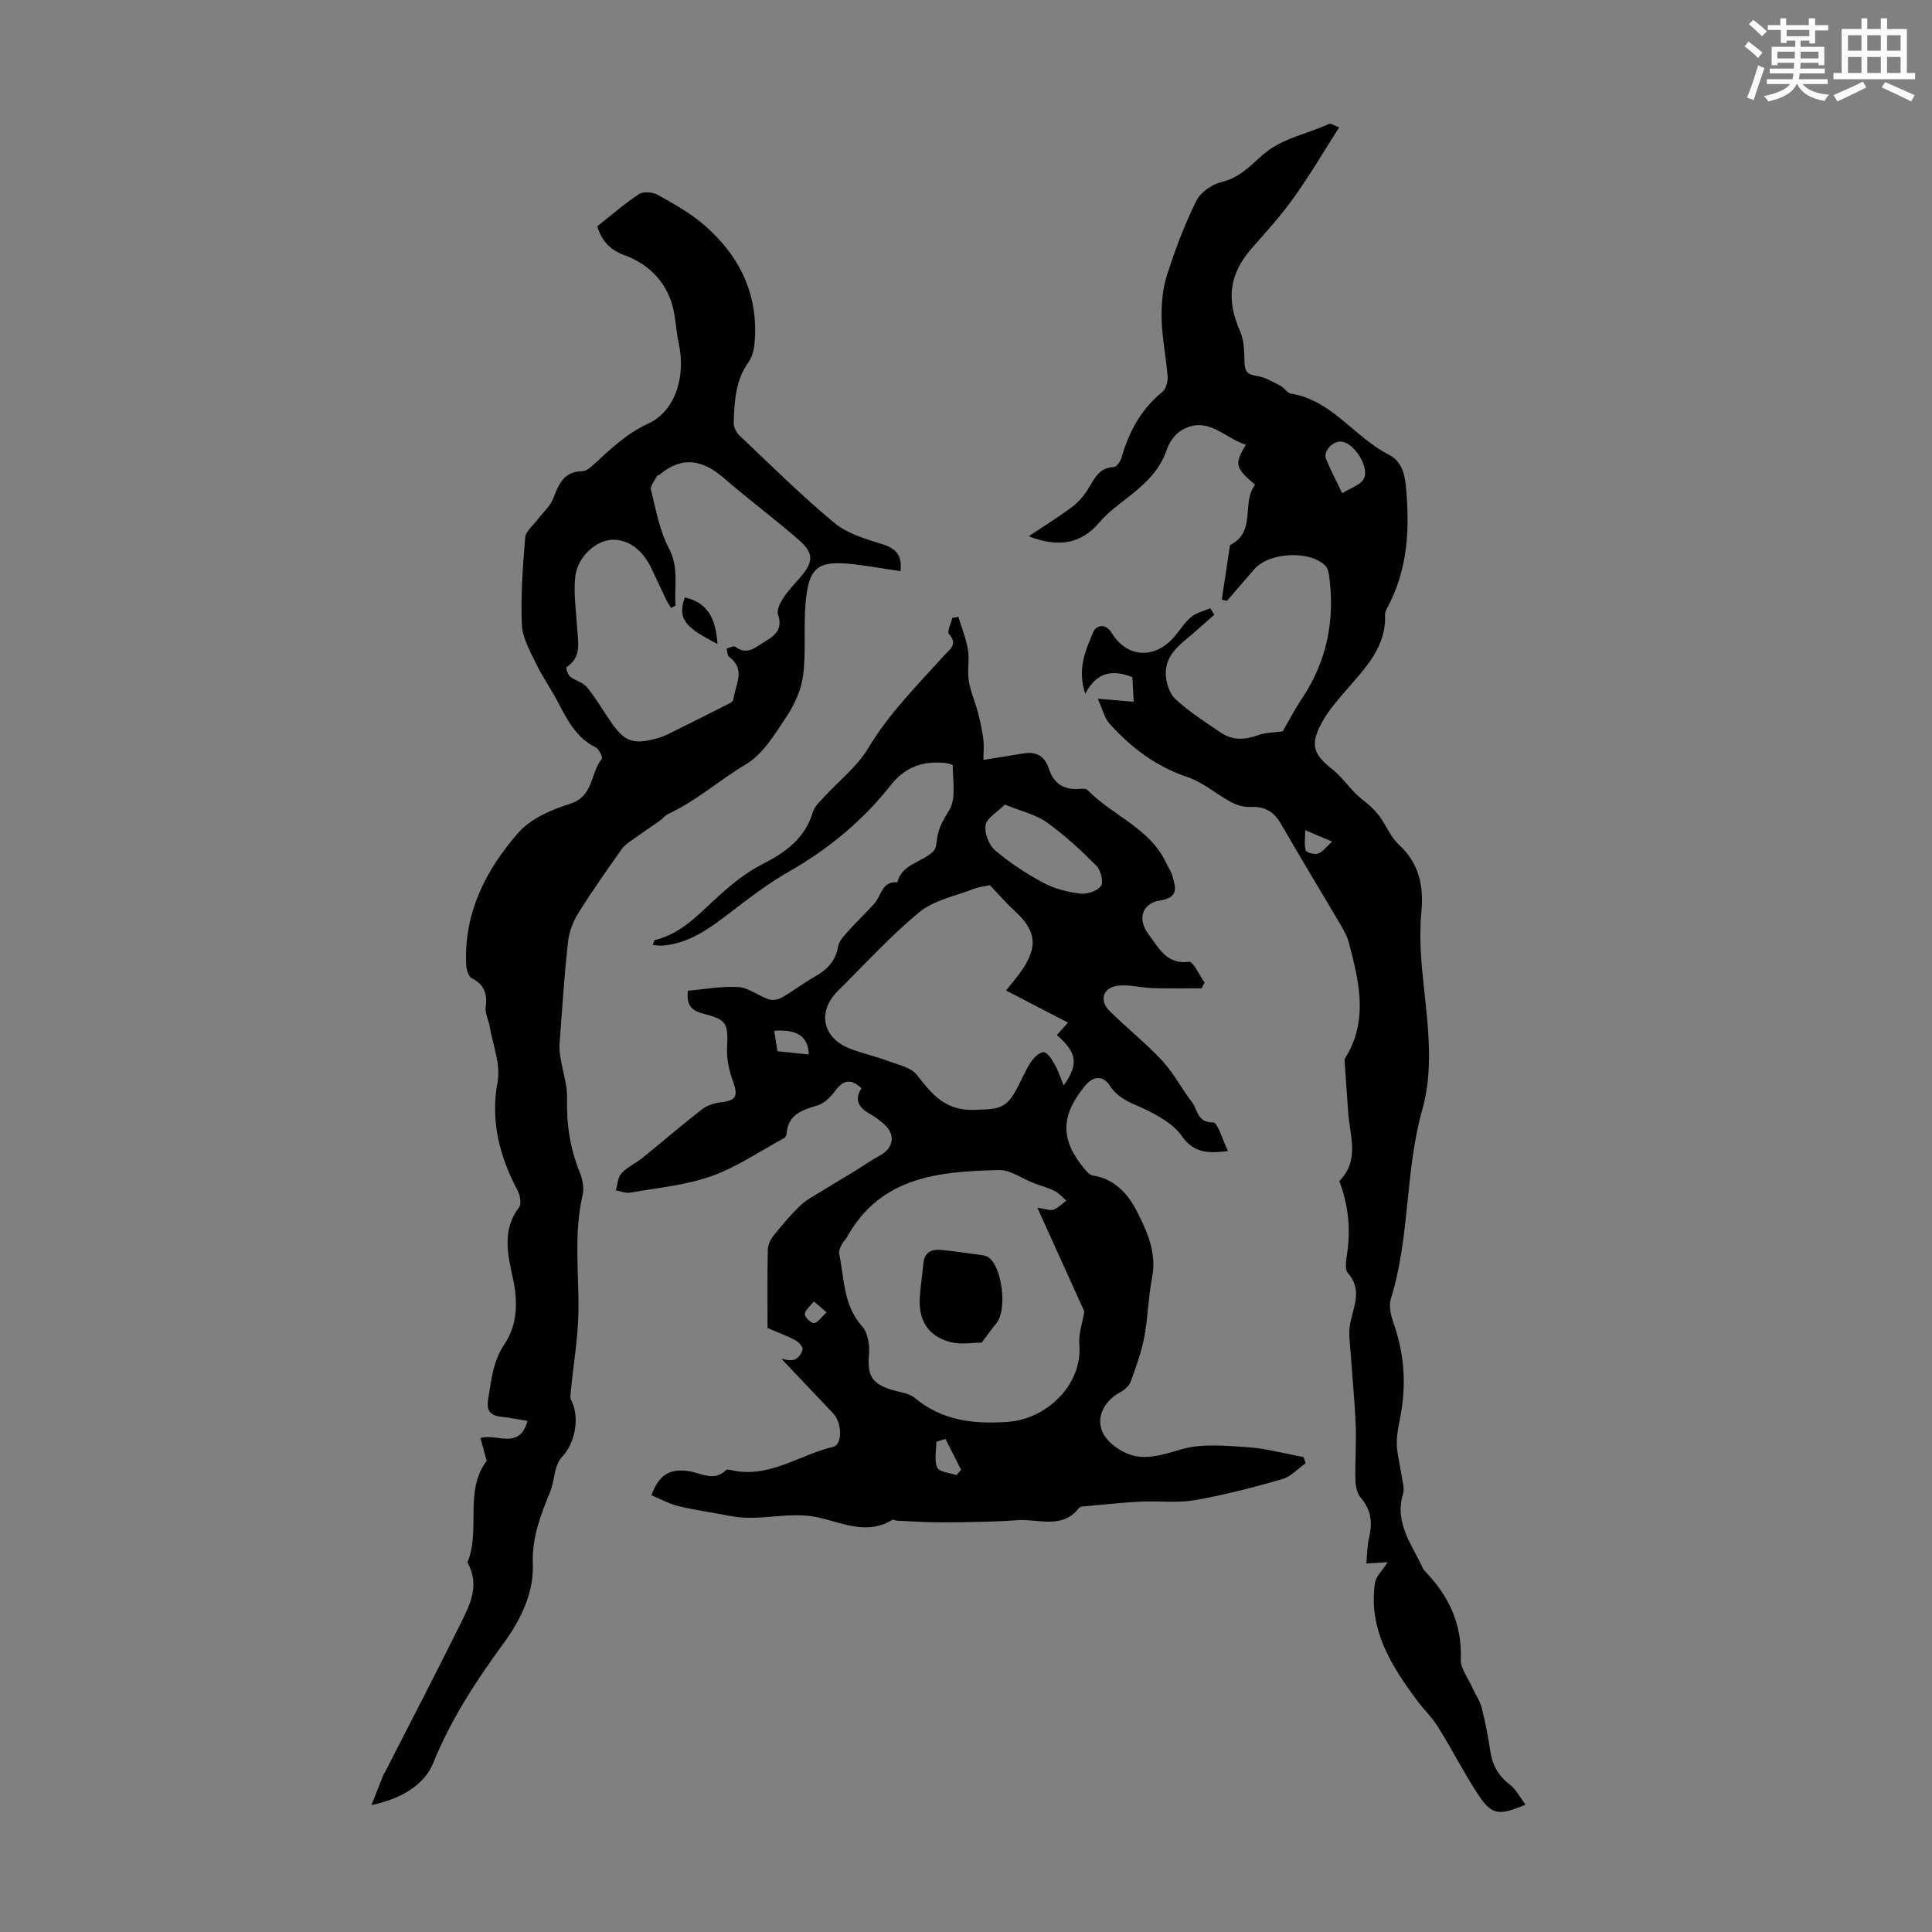 <svg enable-background="new 0 0 400 400" viewBox="0 0 400 400" xmlns="http://www.w3.org/2000/svg"><rect x="0" y="0" width="400" height="400" fill="#808080" stroke="none"/><path d="m361.2 9.6.8-1c.9.7 1.9 1.4 2.9 2.3l-.9 1.1c-1-1-2-1.8-2.8-2.4zm.5 10.6c.9-2.1 1.6-4.3 2.3-6.7.4.2.8.4 1.3.6-.7 2.1-1.5 4.3-2.2 6.6zm.4-15.2.9-.9c1 .8 2 1.6 2.8 2.4l-1 1c-.9-.9-1.8-1.7-2.7-2.5zm12.5-1.2h1.2v1.4h2.7v1.1h-2.7v2.7h-1.2v-.6h-1.8v1.3h4.9v3.8h-1.2v-.5h-3.7c0 .4-.1.9-.1 1.2h5.1v1h-5.2c0 .5-.1.9-.2 1.2h6v1h-5.2c1.1 1.3 2.9 2 5.5 2.2-.4.4-.7.8-.9 1.3-2.9-.5-4.8-1.6-5.7-3.5h-.1c-.8 1.7-2.7 2.9-5.9 3.6-.2-.4-.6-.8-.9-1.1 2.8-.6 4.6-1.4 5.4-2.5h-4.8v-1h5.3c.1-.3.2-.7.2-1.2h-4.9v-1h5c0-.4 0-.8.1-1.2h-3.5v.5h-1.2v-3.8h4.9v-1.3h-1.8v.5h-1.2v-2.7h-2.7v-1h2.6v-1.4h1.2v1.4h4.7v-1.4zm-6.6 8.3h3.6c0-.4 0-.9 0-1.4h-3.6zm1.9-4.6h4.7v-1.3h-4.7zm6.6 3.2h-3.7v1.4h3.7z" fill="#fbfcfa"/><path d="m385.3 3.8h1.3v2.2h2.8v-2.2h1.3v2.2h4.1v9.1h1.7v1.3h-16.9v-1.3h1.7v-9.1h4.1v-2.2zm.4 13.1.7 1.2c-1.8.9-3.8 1.9-6 2.9-.2-.4-.5-.8-.8-1.3 2.3-1 4.3-1.9 6.1-2.8zm-3.1-6.4h2.8v-3.2h-2.8zm0 4.6h2.8v-3.3h-2.8zm4-4.6h2.8v-3.2h-2.8zm0 4.6h2.8v-3.3h-2.8zm3.7 1.9c2.1.9 4.1 1.8 6.1 2.7l-.7 1.3c-2.2-1.1-4.2-2-6.1-2.9zm3.2-9.7h-2.8v3.2h2.8zm-2.8 7.8h2.8v-3.3h-2.8z" fill="#fbfcfa"/><g fill="#010102"><path d="m203.61 157.33c3.17-.51 5.79-.94 8.41-1.36 2.61-.42 4.33.67 5.13 3.16.95 2.96 2.92 4.36 6.03 4.22.66-.03 1.6-.16 1.96.2 5.21 5.36 13.04 7.92 16.38 15.27.37.81.92 1.56 1.17 2.4.71 2.45 1.47 4.6-2.55 5.22-3.79.59-4.68 3.99-2.3 7.07 2.12 2.74 3.64 6.22 8.34 5.62.87-.11 2.14 2.79 3.22 4.3-.21.4-.41.79-.62 1.19-3.37 0-6.75.08-10.11-.03-2.44-.08-4.92-.81-7.28-.5-3.06.4-3.86 3.03-1.67 5.21 3.54 3.53 7.5 6.64 10.9 10.3 2.39 2.57 4.02 5.83 6.19 8.62 1.18 1.52 1.04 4.22 4.36 4.17.94-.02 1.94 3.64 3.07 5.92-4.03.51-7.09.47-9.6-3.16-1.52-2.2-4.23-3.78-6.7-5.07-2.93-1.52-6.16-2.19-8.2-5.36-1.19-1.85-3.23-2.24-5.17.16-5.03 6.23-5.12 11.13.16 17.37.41.48.99 1.04 1.55 1.13 4.35.63 7.2 3.76 8.9 7.04 2.2 4.25 4.39 8.84 3.34 14.13-.79 4.03-.83 8.21-1.6 12.24-.6 3.15-1.71 6.22-2.82 9.25-.32.89-1.28 1.74-2.15 2.2-3.07 1.61-5.2 5.02-3.65 8.34 1.02 2.18 3.94 4.2 6.38 4.8 3.08.75 6.35-.25 9.66-1.25 4.28-1.3 9.21-.82 13.82-.52 3.94.26 7.82 1.34 11.73 2.06.14.43.29.85.43 1.28-1.61 1.13-3.07 2.79-4.86 3.3-5.96 1.7-11.99 3.28-18.09 4.34-3.69.64-7.57.11-11.36.31-3.89.2-7.77.64-11.66.99-.32.03-.77.09-.94.31-3.52 4.52-8.44 2.22-12.77 2.54-5.11.37-10.26.41-15.39.45-3.18.03-6.37-.21-9.55-.35-.33-.01-.76-.3-.96-.17-5.11 3.17-10.31.67-15.1-.45-6.22-1.46-12.24.86-18.3-.33-3.62-.71-7.28-1.2-10.86-2.06-1.94-.47-3.76-1.49-5.61-2.25 1.57-4.33 3.85-5.56 7.71-5 2.55.37 5.25 2.28 7.76-.24.16-.16.66-.05.98.02 7.83 1.84 14.13-3.15 21.18-4.81 1.95-.46 1.85-4.98.01-6.91-3.69-3.9-7.39-7.79-10.71-11.3.44.04 1.65.46 2.66.17.74-.22 1.54-1.29 1.7-2.1.1-.54-.76-1.53-1.42-1.89-1.66-.9-3.46-1.55-5.83-2.57 0-4.81-.06-10.49.05-16.17.02-1 .54-2.14 1.18-2.93 1.74-2.18 3.55-4.35 5.57-6.27 1.32-1.25 3.03-2.1 4.59-3.08 2.14-1.33 4.32-2.6 6.48-3.92 1.79-1.1 3.52-2.32 5.36-3.32 2.97-1.61 3.35-4.45.75-6.65-.85-.72-1.75-1.41-2.72-1.95-2.27-1.27-3.43-2.88-1.8-5.35-2.19-2.03-3.75-1.72-5.38.45-.96 1.28-2.3 2.69-3.74 3.11-3.27.96-6.17 1.93-6.41 5.99-.02.28-.29.66-.55.8-4.99 2.7-9.76 5.99-15.05 7.87-5.31 1.88-11.12 2.4-16.74 3.39-.95.17-2.01-.3-3.01-.48.36-1.19.41-2.68 1.17-3.51 1.18-1.29 2.92-2.05 4.31-3.17 4.15-3.35 8.2-6.85 12.41-10.12 1.05-.81 2.55-1.25 3.9-1.42 3.16-.39 3.57-1.26 2.48-4.32-.76-2.13-1.33-4.5-1.23-6.74.23-5.37.08-5.99-5.01-7.32-2.39-.62-3.46-1.83-3.08-4.72 3.42-.3 6.95-.99 10.43-.76 2.14.14 4.14 1.81 6.29 2.54.78.27 1.96.07 2.7-.36 2.31-1.32 4.43-2.97 6.74-4.28 2.55-1.45 4.42-3.21 4.93-6.32.19-1.13 1.23-2.19 2.06-3.13 1.75-1.96 3.65-3.78 5.42-5.72 1.47-1.61 1.56-4.68 4.77-4.42 1.02-3.92 5.23-4.09 7.52-6.49.58-.61.59-1.83.74-2.79.35-2.18 1.4-3.86 2.54-5.76 1.42-2.36.64-6.05.68-9.17 0-.17-1.16-.47-1.79-.52-4.49-.36-8.03.79-11.08 4.66-5.77 7.31-12.88 13.21-21.06 17.86-4.19 2.38-8.06 5.36-11.9 8.29-4.3 3.28-8.55 6.55-14.2 7.02-.62.05-1.25-.06-2.08-.1.21-.52.27-1 .44-1.04 5.64-1.37 9.25-5.57 13.31-9.22 2.69-2.42 5.6-4.78 8.8-6.41 4.88-2.48 8.97-5.36 10.61-10.91.32-1.08 1.32-2 2.12-2.88 3.14-3.44 7.01-6.44 9.35-10.35 4.32-7.21 10.16-13.01 15.69-19.14 1.11-1.23 2.96-2.29.99-4.47-.44-.49.44-2.18.71-3.32.42-.07.83-.15 1.25-.22.69 2.28 1.61 4.52 1.99 6.85.34 2.07-.17 4.28.16 6.36.35 2.21 1.31 4.32 1.88 6.51.49 1.89.9 3.81 1.16 5.75.14 1.28 0 2.6 0 4.15zm11.17 92.72c1.83.26 2.71.65 3.33.4.98-.39 1.78-1.22 2.66-1.86-.8-.69-1.5-1.56-2.41-2.02-1.38-.69-2.92-1.07-4.37-1.63-2.39-.92-4.78-2.74-7.14-2.69-12.3.28-24.47 1.28-31.45 13.82-.32.58-.86 1.05-1.15 1.65-.28.57-.63 1.29-.51 1.85 1.09 5.16.83 10.67 4.77 15.06 1.19 1.32 1.57 3.88 1.41 5.79-.37 4.23.47 5.97 4.53 7.27 1.69.54 3.71.7 4.98 1.76 5.68 4.74 12.3 5.43 19.23 4.93 8.14-.58 15.52-7.82 14.8-16-.19-2.16.64-4.42 1.04-6.85-2.98-6.59-6.19-13.7-9.72-21.48zm-9.83-66.79c-1.23.28-2.38.39-3.41.8-3.79 1.48-8.16 2.3-11.16 4.77-6.02 4.94-11.31 10.79-16.87 16.29-4.38 4.32-3.25 9.8 2.53 12.02 2.49.96 5.13 1.52 7.63 2.46 2.16.81 4.93 1.36 6.19 2.98 3.16 4.09 5.94 7.47 12.04 7.2 4.06-.18 6.04.08 8.18-3.59 1.18-2.02 2.03-4.24 3.29-6.21.61-.96 1.83-2.17 2.73-2.13.8.03 1.69 1.53 2.27 2.54.72 1.26 1.16 2.67 1.85 4.33 3.17-4.39 2.75-6.83-1.41-10.42.92-1.03 1.85-2.06 2.31-2.58-4.23-2.19-8.42-4.37-12.82-6.64 1.47-1.88 2.51-3.06 3.37-4.35 3.27-4.87 2.79-8.08-1.49-12.04-1.94-1.78-3.68-3.8-5.23-5.43zm3.09-16.68c-1.57 1.57-3.69 2.73-3.97 4.24-.3 1.6.65 4.11 1.92 5.2 3.03 2.59 6.44 4.83 9.96 6.72 2.3 1.24 5.03 1.94 7.64 2.27 1.43.18 3.56-.51 4.35-1.57.58-.78-.03-3.27-.93-4.18-3.21-3.22-6.58-6.37-10.28-8.99-2.33-1.66-5.36-2.33-8.69-3.69zm-47.07 51.07c2.31.24 4.37.45 6.47.67-.08-3.72-2.38-5.25-7.15-4.91.22 1.32.43 2.62.68 4.24zm34.79 80.27c-.63.19-1.27.39-1.9.58 0 1.81-.49 3.83.18 5.35.41.93 2.59 1.07 3.98 1.56.32-.37.64-.74.96-1.11-1.07-2.12-2.15-4.25-3.22-6.38zm-24.62-26.22c-1.11-.94-1.88-1.59-2.64-2.24-.67.85-1.72 1.65-1.87 2.59-.09.56 1.29 1.95 1.9 1.88.81-.09 1.51-1.22 2.61-2.23z"/><path d="m287.3 323.44c-1.72.1-3.02.18-4.42.26.18-1.75.17-3.67.6-5.49.71-3.04.38-5.64-1.74-8.1-.77-.89-1.08-2.42-1.12-3.66-.09-3.8.21-7.61.06-11.41-.2-5.01-.7-10-1.05-15-.12-1.78-.41-3.59-.19-5.33.47-3.73 2.92-7.38-.38-11.14-.72-.82-.33-2.82-.13-4.23.74-5.09.19-10.01-1.65-14.8 4.28-4.28 2.19-9.39 1.85-14.26-.24-3.52-.51-7.04-.75-10.56-.01-.22.02-.48.13-.65 4.9-7.85 2.84-15.92.74-23.97-.33-1.25-1-2.45-1.67-3.58-4.12-7.01-8.35-13.96-12.41-21.01-1.47-2.54-3.41-3.59-6.32-3.44-1.3.06-2.77-.36-3.94-.99-3.09-1.66-5.87-4.13-9.12-5.22-6.51-2.19-11.65-6.1-16.1-11.07-1.05-1.18-1.43-2.97-2.4-5.12 3 .25 5.04.42 7.44.62-.11-1.96-.21-3.58-.29-5.09-4.11-1.62-7.38-1.1-9.75 3.43-1.71-5.15.09-9 1.62-12.7.58-1.42 2.51-2.1 3.89.16 3.1 5.05 8.7 5.43 12.72.97 1.27-1.41 2.27-3.12 3.7-4.32 1.07-.9 2.63-1.23 3.97-1.81.27.45.54.9.81 1.35-1.33 1.17-2.65 2.35-3.98 3.52-2.76 2.42-6.17 4.55-6.06 8.76.05 1.78.76 4.04 2 5.18 2.86 2.62 6.17 4.77 9.4 6.95 2.39 1.62 4.97 1.52 7.7.53 1.65-.6 3.53-.57 5.1-.79 1.25-2.15 2.5-4.58 4.01-6.83 5.19-7.78 6.86-16.3 5.6-25.46-.1-.72-.32-1.58-.8-2.05-3.33-3.22-11.66-2.74-14.69.77-1.88 2.18-3.77 4.36-5.66 6.55-.35-.09-.7-.17-1.06-.26.57-3.77 1.14-7.53 1.7-11.3 5.54-2.71 2.31-8.85 5.2-12.48-4.15-3.53-4.33-4.27-1.92-8.28-4.46-1.41-7.97-6.19-13.35-2.99-1.33.79-2.49 2.45-3 3.96-1.39 4.16-4.31 6.93-7.57 9.53-2.19 1.74-4.55 3.38-6.33 5.49-4.06 4.8-8.87 5.2-14.71 2.95 3.05-2.04 6.04-3.89 8.86-5.98 1.3-.96 2.46-2.25 3.32-3.62 1.37-2.17 2.28-4.63 5.49-4.74.54-.02 1.31-1.15 1.53-1.89 1.54-5.38 4.05-10.08 8.5-13.68.74-.6 1.14-2.12 1.06-3.17-.29-3.9-1.12-7.77-1.23-11.67-.08-3.05.14-6.27 1.05-9.15 1.67-5.3 3.66-10.55 6.11-15.53.88-1.79 3.29-3.46 5.29-3.93 3.68-.87 5.91-3.37 8.5-5.63 3.93-3.44 9.14-4.27 13.71-6.39.34-.16.96.31 2.09.72-3.19 4.99-6.04 9.85-9.3 14.42-2.59 3.63-5.58 6.99-8.56 10.33-4.9 5.49-5.61 10.78-2.63 17.53.86 1.94.82 4.34.91 6.54.07 1.84.73 2.39 2.56 2.65 1.71.24 3.33 1.26 4.93 2.07.77.39 1.33 1.46 2.09 1.58 8.55 1.37 13.14 9.04 20.29 12.65 2.39 1.21 3.23 3.55 3.51 6.39.86 8.84.45 17.4-3.89 25.41-.21.39-.42.85-.41 1.27.3 6.75-4.08 11.06-8.02 15.65-1.81 2.11-3.7 4.24-5.02 6.66-2.55 4.67-1.86 6.61 2.2 9.82 1.79 1.42 3.16 3.38 4.79 5.02.9.91 2 1.62 2.94 2.5.77.72 1.51 1.49 2.11 2.35 1.32 1.88 2.23 4.18 3.87 5.68 4.17 3.79 5.15 8.59 4.66 13.72-.53 5.61-.02 11.02.6 16.61.89 8.04 1.79 16.74-.36 24.3-3.69 12.97-2.56 26.55-6.56 39.34-.48 1.54.01 3.59.59 5.21 2.29 6.5 2.64 13.05 1.27 19.77-.36 1.75-.69 3.55-.63 5.32.07 1.98.63 3.95.91 5.93.2 1.42.74 2.98.36 4.25-1.8 6.03 1.89 10.46 4.12 15.34.14.3.37.56.6.8 4.84 5.04 7.52 10.84 7.25 18.05-.07 1.94 1.54 3.96 2.42 5.92.62 1.39 1.54 2.69 1.91 4.14.75 2.92 1.33 5.89 1.76 8.88.42 2.94 1.67 5.18 4.07 7.02 1.31 1.01 2.13 2.67 3.25 4.15-5.67 2.36-7.04 2.17-9.96-2.31s-5.35-9.28-8.18-13.82c-1.24-1.99-3-3.64-4.4-5.54-5.33-7.19-10.01-14.67-8.65-24.21.19-1.32 1.44-2.44 2.64-4.32zm-9.4-221.32c1.74-1.11 3.76-1.69 4.45-2.98 1.24-2.32-1.8-7.16-4.39-7.68-1.86-.38-4.09 1.87-3.4 3.6.9 2.24 2.05 4.38 3.34 7.06zm-7.67 69.76c0 1.63-.26 3 .12 4.17.16.49 1.84.94 2.55.67 1-.38 1.74-1.44 2.9-2.48-2.17-.92-3.56-1.51-5.57-2.36z"/><path d="m76.91 373.71c.96-2.43 1.71-4.34 2.47-6.24.08-.2.24-.38.34-.58 5.17-10.12 10.41-20.21 15.47-30.39 2.02-4.07 4.29-8.27 1.59-12.99 2.78-6.8-.74-14.85 3.99-21.06-.45-1.62-.86-3.13-1.3-4.72 3.47-1.02 8 2.57 9.76-3.53-1.84-.3-3.52-.67-5.21-.84-2.29-.23-3.39-1.04-2.95-3.66.65-3.95.97-7.82 3.36-11.38 2.74-4.07 2.81-8.84 1.77-13.61-1.11-5.05-2.28-10.12 1.29-14.79.33-.43.27-1.26.18-1.88-.09-.65-.38-1.29-.68-1.88-3.63-7-5.45-14.13-3.97-22.23.66-3.61-1-7.64-1.65-11.47-.22-1.31-.97-2.64-.81-3.88.34-2.74-.22-4.7-2.87-6.03-.7-.35-1.12-1.82-1.17-2.8-.51-10.71 4.06-19.66 10.8-27.35 2.56-2.92 6.84-4.78 10.7-5.98 4.93-1.54 4.18-6.38 6.58-9.3.24-.29-.58-2.05-1.27-2.39-4.16-2.03-5.96-5.88-7.96-9.64-1.41-2.64-3.14-5.11-4.43-7.79-1.22-2.55-2.79-5.27-2.9-7.96-.24-6.01.19-12.06.7-18.07.11-1.31 1.67-2.5 2.59-3.73 1.08-1.44 2.57-2.71 3.2-4.32 1.15-2.94 2.17-5.63 6.02-5.66.75-.01 1.6-.68 2.22-1.25 3.53-3.22 6.83-6.5 11.4-8.59 5.63-2.57 7.86-9.73 6.36-16.61-.66-3.04-.64-6.31-1.73-9.16-1.66-4.36-5.03-7.48-9.46-9.09-2.88-1.05-4.71-2.83-5.69-6 2.84-2.24 5.6-4.67 8.65-6.67.91-.6 2.87-.42 3.92.17 3.33 1.87 6.75 3.78 9.62 6.27 7.42 6.45 11.32 14.59 10.36 24.63-.12 1.29-.51 2.72-1.24 3.74-2.73 3.79-2.9 8.15-3.05 12.51-.03.86.49 1.99 1.12 2.59 6.49 6.14 12.85 12.46 19.71 18.16 2.68 2.23 6.46 3.31 9.91 4.4 2.82.89 4.18 2.27 3.78 5.6-3.28-.49-6.43-1.06-9.61-1.43-7.47-.86-9.37.52-10.03 7.95-.44 4.99.11 10.08-.51 15.03-.37 2.96-1.75 6.01-3.42 8.53-2.4 3.61-4.88 7.79-8.41 9.89-5.47 3.24-10.24 7.56-16.04 10.25-.67.31-1.16.98-1.78 1.42-1.93 1.36-3.9 2.67-5.82 4.05-.77.55-1.6 1.12-2.12 1.88-3.07 4.38-6.18 8.75-9 13.29-1.1 1.78-1.89 3.96-2.11 6.03-.76 6.97-1.21 13.98-1.73 20.97-.07.96.04 1.95.2 2.91.45 2.82 1.44 5.65 1.36 8.45-.15 5.36.65 10.42 2.67 15.37.56 1.37.87 3.13.55 4.53-1.86 7.99-.77 16.03-.87 24.06-.07 5.43-1.01 10.86-1.54 16.28-.07.73-.26 1.62.05 2.2 1.77 3.39.91 8.73-1.9 11.71-.58.62-.99 1.49-1.24 2.32-.47 1.58-.57 3.3-1.19 4.81-1.97 4.85-3.83 9.48-3.62 15.07.22 5.96-2.5 11.53-6.07 16.41-5.69 7.78-10.93 15.78-14.56 24.79-1.77 4.36-6.41 7.37-12.78 8.68zm62.96-248.36c-.31.18-.61.35-.92.53-.34-.56-.72-1.09-1-1.67-1.06-2.2-2.06-4.43-3.13-6.63-1.55-3.18-4.03-5.63-7.54-5.83-3.72-.21-7.73 3.55-8.18 7.62-.38 3.49.18 7.08.39 10.62.18 2.98 1.01 6.08-2.23 8.16-.13.08.28 1.53.77 1.93 1.06.85 2.65 1.18 3.47 2.18 1.77 2.15 3.2 4.58 4.76 6.89 3.01 4.45 4.72 5.12 9.96 3.67 1.17-.32 2.26-.91 3.36-1.45 3.59-1.77 7.16-3.56 10.73-5.38.56-.28 1.44-.67 1.5-1.1.39-3.01 2.72-6.26-.88-8.93-.38-.28-.33-1.12-.48-1.7.6-.14 1.44-.61 1.76-.37 2.55 1.91 4.24.06 6.24-1.11 2.24-1.32 3.6-2.65 2.63-5.56-.31-.92.44-2.4 1.08-3.39.96-1.49 2.23-2.79 3.4-4.14 2.87-3.29 3.02-5.14-.17-7.91-5.05-4.4-10.45-8.4-15.51-12.79-4.33-3.76-8.58-4.66-13.24-.78-.17.14-.5.15-.58.31-.49.96-1.48 2.08-1.28 2.89 1.01 4.1 1.77 8.43 3.71 12.1 2.13 4.07 1.07 7.91 1.38 11.84z"/><path d="m203.24 277.98c-1.94 0-4.28.44-6.37-.09-4.75-1.22-6.81-4.55-6.42-9.55.17-2.23.52-4.44.71-6.67.19-2.32 1.6-3.09 3.65-2.89 2.78.27 5.55.68 8.32 1.06.54.07 1.14.2 1.56.5 2.83 2.04 3.85 10.82 1.64 13.58-1.04 1.28-2 2.62-3.09 4.06z"/><path d="m141.78 123.69c5.22 1.15 6.44 5.08 6.77 9.64-6.29-3.26-8.44-4.95-6.77-9.64z"/></g></svg>